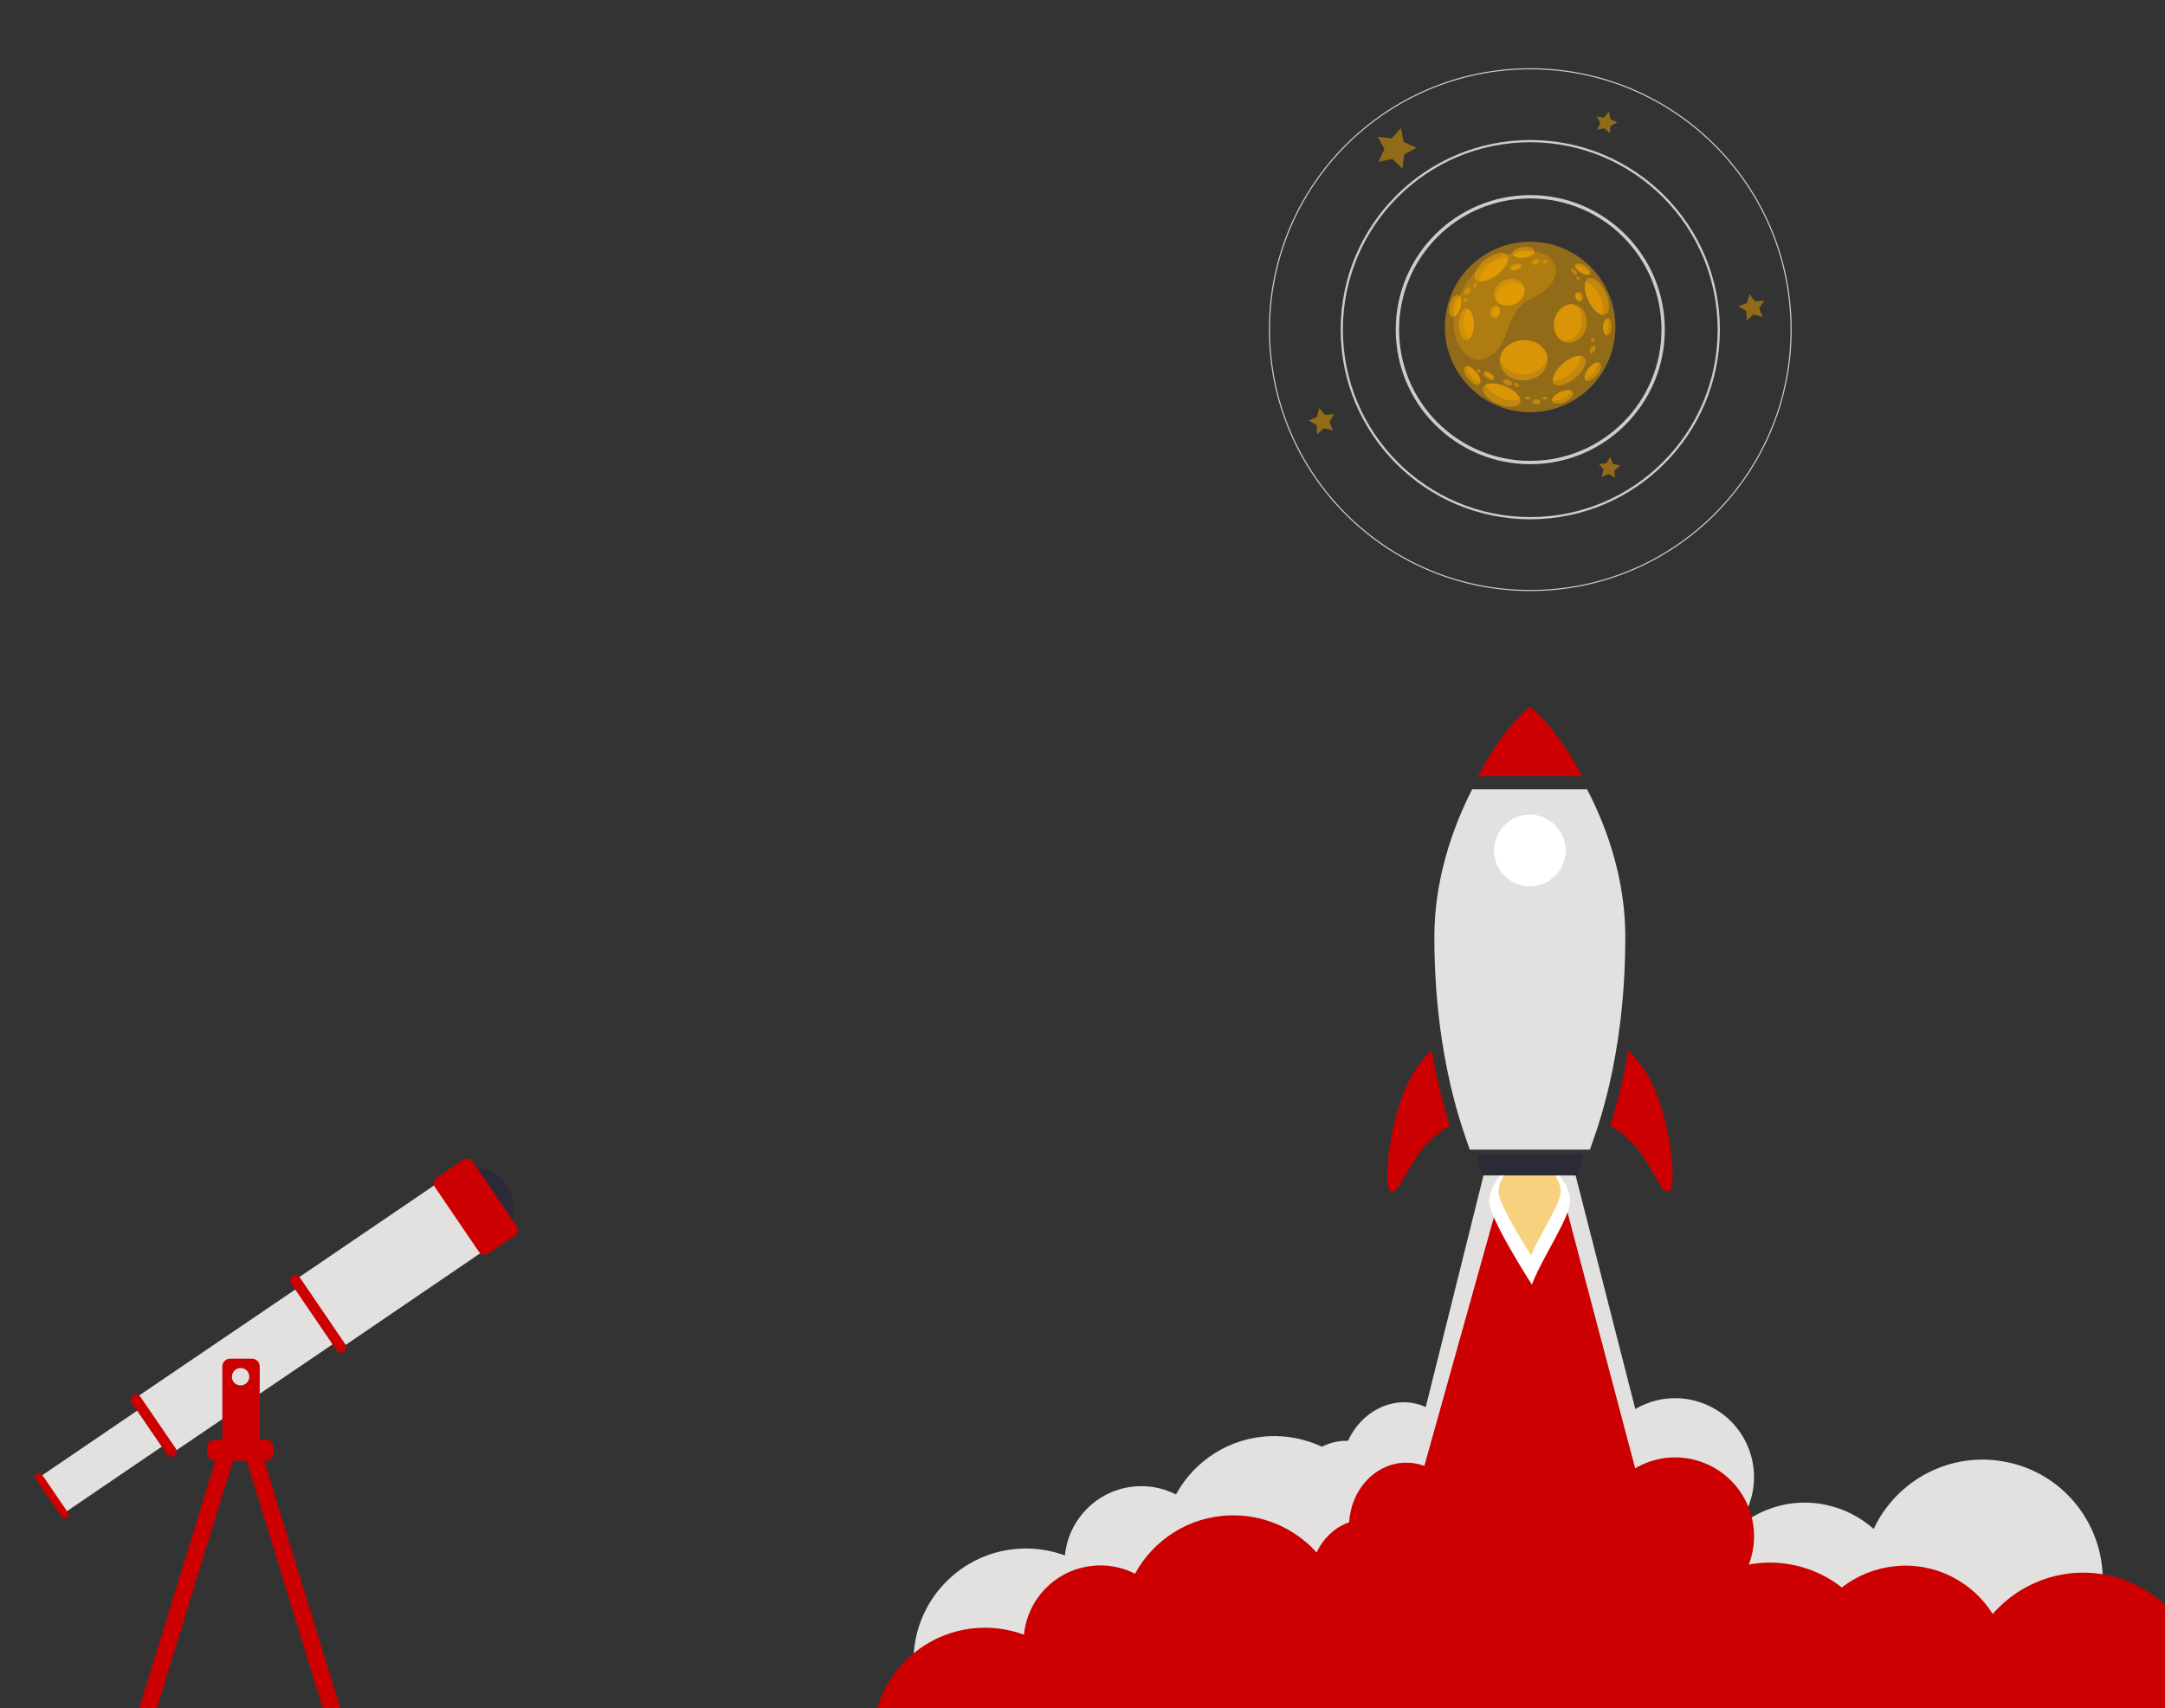 <svg version="1.1" id="Ebene_1" xmlns="http://www.w3.org/2000/svg" x="0" y="0" viewBox="0 0 972.8 767.4" xml:space="preserve"><rect x="0" y="0" width="972.8" height="767.4" fill="#333333" stroke="none"/><style>.st0{fill:#2b2b38}.st1{fill:#e2e1df}.st2{fill:#c00}.st3{opacity:.5;fill:#f3a400;enable-background:new}.st5{fill:#ffaf45}.st6{fill:#ff8500}.st7{fill:#ce6700}.st16{fill:#fff}</style><path class="st0" d="M197.4 552.9c5.7 8.4 17.1 10.6 25.5 4.8s10.6-17.1 4.8-25.5-17.1-10.6-25.5-4.8c-8.4 5.7-10.5 17.1-4.8 25.5z"/><path class="st1" d="M132.2 575.3l77.8-52.9 20.7 30.5-77.7 52.9zm18.8 27.6l-73.4 49.8-16.8-24.6 73.4-49.8z"/><path transform="rotate(-34.229 46.345 655.96)" class="st1" d="M18.7 646.2H74v19.6H18.7z"/><path class="st2" d="M155.2 604c.7 1.1.5 2.5-.6 3.3-1.1.8-2.5.5-3.3-.6l-20.5-30.1c-.8-1.1-.5-2.5.6-3.3 1.1-.8 2.5-.5 3.3.6l20.5 30.1zM79 650.8c.7 1.1.5 2.5-.6 3.3s-2.5.5-3.3-.6l-16-23.4c-.7-1.1-.5-2.5.6-3.3 1.1-.7 2.5-.5 3.3.6l16 23.4zm-48.5 28.7c.5.8.3 1.8-.5 2.4-.7.5-1.8.3-2.4-.5l-11.6-17c-.5-.8-.3-1.8.5-2.4.8-.5 1.8-.3 2.4.5l11.6 17zm201.7-128.6c.9 1.4.5 3.2-.8 4.1l-12.1 8.2c-1.4.9-3.1.5-4.1-.8l-19.8-29.1c-.9-1.4-.5-3.1.7-4.1l12.1-8.2c1.4-.9 3.1-.5 4.1.8l19.9 29.1zM105.1 654.8c.9-1.7.2-3.8-1.5-4.7l-.6-.3c-1.7-.9-3.8-.2-4.7 1.5l-39 126.8c-.9 1.7-.2 3.8 1.5 4.7l.6.3c1.7.9 3.8.2 4.7-1.5l39-126.8zm5.3 0c-.9-1.7-.2-3.8 1.5-4.7l.6-.3c1.7-.9 3.8-.2 4.7 1.5l39 126.8c.9 1.7.2 3.8-1.5 4.7l-.6.3c-1.7.9-3.8.2-4.7-1.5l-39-126.8zm6.3-7.3v-33.6c0-1.9-1.5-3.5-3.5-3.5h-9.8c-1.9 0-3.5 1.5-3.5 3.5v33.6h16.8z"/><path class="st1" d="M112 618.5c0 2.2-1.7 3.9-3.9 3.9s-3.9-1.7-3.9-3.9c0-2.1 1.7-3.9 3.9-3.9s3.9 1.7 3.9 3.9z"/><path class="st2" d="M122.9 652.7c0 1.9-1.5 3.5-3.5 3.5H96.5c-1.9 0-3.5-1.5-3.5-3.5v-2.4c0-1.9 1.5-3.5 3.5-3.5h22.9c1.9 0 3.5 1.5 3.5 3.5v2.4z"/><path class="st3" d="M629.5 57.5l1.2 6.3 5.8 2.6-5.6 3-.7 6.4-4.6-4.4-6.2 1.3 2.7-5.8-3.1-5.5 6.3.8zm156.6 74.6l2.5 3.3 4.2-.3-2.4 3.4 1.6 3.9-4-1.1-3.2 2.6-.1-4.1-3.5-2.2 3.8-1.5zm-62.6 73.2l1.2 3.1 3.3.8-2.6 2.2.3 3.3-2.8-1.8-3.2 1.4.9-3.3-2.2-2.6 3.3-.2z"/><circle transform="rotate(-76.803 687.567 146.94)" class="st3" cx="687.6" cy="146.9" r="38.3"/><path d="M661 160.8c-3.3-1.7-5.8-5.7-6.9-8.9-2.2-6.7-.5-14.1 2.4-20.3 8.9-19.6 33.1-21.6 39.5-16 6.4 5.6 2.4 14.1-8.3 18.7-10.6 4.6-9.9 19.7-16.2 24.3-2.4 1.8-5.1 3.2-8.2 3-.8-.2-1.6-.5-2.3-.8z" opacity=".3" fill="#f3a400"/><path class="st3" d="M677.3 114.6c1.4 1.9-.7 5.8-4.6 8.9-4 3-8.4 3.9-9.8 1.9-1.4-1.9.7-5.8 4.6-8.9 4-2.9 8.4-3.8 9.8-1.9z"/><path class="st3" d="M664.5 126.3c2 .4 5.2-.7 8-2.8 3.2-2.4 5.2-5.4 5.1-7.6-2-.4-5.2.7-8 2.8-3.2 2.5-5.2 5.6-5.1 7.6zm56.9 15c-2.1 1.1-5.6-1.8-7.7-6.3-2.1-4.5-2.1-9 0-9.9 2.1-1.1 5.6 1.8 7.7 6.3 2.1 4.4 2.1 8.9 0 9.9z"/><path class="st3" d="M712.4 126.5c-.7 1.9-.4 5.2 1.3 8.5 1.8 3.7 4.4 6.1 6.4 6.5.7-1.9.4-5.2-1.3-8.5-1.8-3.6-4.4-6.1-6.4-6.5zm-14.2 45.9c-1.5-1.8.4-5.9 4.1-9.1 3.8-3.2 8.2-4.4 9.7-2.6 1.5 1.8-.4 5.9-4.1 9.1-3.8 3.2-8.2 4.3-9.7 2.6z"/><path class="st3" d="M710.3 159.8c-2-.2-5.1 1.1-7.9 3.4-3.1 2.6-4.8 5.8-4.6 7.9 2 .2 5.1-1.1 7.9-3.4 3-2.5 4.8-5.7 4.6-7.9zm-36.4 2.6c-.2-5 4.4-9.3 10.3-9.6 5.9-.4 11 3.5 11.2 8.5.2 5-4.4 9.3-10.3 9.6-5.9.4-11-3.4-11.2-8.5z"/><path class="st3" d="M684.3 152.9c-5.3.2-9.7 3.8-10.3 8.2 1.1 4.3 5.7 7.3 11 7.1s9.7-3.8 10.3-8.2c-1.1-4.3-5.7-7.4-11-7.1zm.3-24.4c1.3 3-.6 6.6-4.1 8.2-3.5 1.5-7.4.4-8.7-2.6-1.3-3 .6-6.6 4.1-8.2 3.6-1.5 7.5-.3 8.7 2.6z"/><path class="st3" d="M680.6 136.6c3.2-1.4 5-4.5 4.4-7.2-1.5-2.4-5.1-3.2-8.3-1.8s-5 4.5-4.4 7.2c1.6 2.3 5.1 3.2 8.3 1.8zm22.9 17.2c-3.9-.9-6.1-5.6-5-10.3 1.2-4.7 5.3-7.7 9.2-6.6 3.9.9 6.1 5.6 5 10.3-1.1 4.6-5.3 7.6-9.2 6.6z"/><path class="st3" d="M698.6 143.5c-1.1 4.3.6 8.4 3.9 9.8 3.5.2 7-2.6 8-6.9s-.6-8.4-3.9-9.8c-3.5 0-7 2.8-8 6.9z"/><ellipse transform="matrix(1 -.008 .008 1 -1.178 5.437)" class="st3" cx="658.9" cy="145.5" rx="3.4" ry="7.1"/><path class="st3" d="M660.3 152c1.2-1.2 2-3.7 1.9-6.5 0-3.2-1.1-5.9-2.5-6.7-1.2 1.2-2 3.7-1.9 6.5.1 3.1 1.2 5.8 2.5 6.7zm6.2 22.1c.9-2.1 5.4-2.4 9.9-.5 4.6 1.9 7.6 5.3 6.6 7.4-.9 2.1-5.4 2.4-9.9.5-4.6-1.9-7.5-5.2-6.6-7.4z"/><path class="st3" d="M683.1 179.1c-.7-1.9-3.2-4.1-6.6-5.6-3.8-1.5-7.3-1.8-9.1-.6.7 1.9 3.2 4.1 6.6 5.6 3.6 1.7 7.3 1.8 9.1.6zm6.5-66.3c.1 1.3-2 2.7-4.7 3-2.8.4-5.2-.5-5.3-1.8-.1-1.3 2-2.7 4.7-3 2.8-.3 5.2.5 5.3 1.8z"/><path class="st3" d="M680.1 114.9c.9.7 2.7 1.1 4.7.8 2.2-.2 4.1-1.2 4.6-2.2-.9-.7-2.7-1.1-4.7-.8-2.2.2-4.1 1.2-4.6 2.2zm32.4 56c-1.1-.8-.5-3.3 1.3-5.4 1.8-2.1 4-3.3 5.1-2.4 1.1.8.5 3.3-1.3 5.4s-4 3.3-5.1 2.4z"/><path class="st3" d="M717.9 162.7c-1.2.1-2.7 1.1-4 2.7-1.4 1.8-2.1 3.8-1.8 4.8 1.2-.1 2.7-1.1 4-2.7 1.5-1.8 2.2-3.6 1.8-4.8zm-59.6 2.1c1.1-.8 3.3.2 5.1 2.4 1.8 2.1 2.4 4.6 1.4 5.4-1.1.8-3.3-.2-5.1-2.4-1.8-2.1-2.4-4.6-1.4-5.4z"/><path class="st3" d="M665.2 171.7c.1-1.2-.6-3-1.9-4.5-1.4-1.8-3.2-2.8-4.4-2.7-.1 1.2.6 3 1.9 4.5 1.5 1.8 3.3 2.8 4.4 2.7zm32.2 8.7c-.6-1.2 1.2-3.2 3.7-4.3 2.6-1.2 5.1-1.1 5.7.2.6 1.2-1.2 3.2-3.7 4.3-2.6 1.1-5.2 1-5.7-.2z"/><path class="st3" d="M705.9 175.6c-1.1-.5-3-.2-4.8.6-2.1.9-3.5 2.4-3.8 3.5 1.1.5 3 .2 4.8-.6 2.1-.9 3.7-2.4 3.8-3.5zm8.6-52.6c-.6.8-2.5.6-4.3-.5-1.8-1.2-2.8-2.8-2.4-3.7.6-.8 2.5-.6 4.3.5 1.9 1.1 3 2.7 2.4 3.7z"/><path class="st3" d="M707.8 119.5c.1.8 1.1 2 2.5 2.8 1.5.9 3.1 1.3 3.9.9-.1-.8-1.1-2-2.5-2.8-1.4-.9-3.1-1.2-3.9-.9zm14.3 31.2c-1.1 0-1.8-1.9-1.7-4s1.1-3.9 2-3.8c1.1 0 1.8 1.9 1.7 4-.1 2.2-1.1 3.8-2 3.8z"/><path class="st3" d="M721.6 143.2c-.7.6-1.2 1.9-1.3 3.5-.1 1.8.4 3.3 1.1 3.8.7-.6 1.2-1.9 1.3-3.5.2-1.7-.3-3.2-1.1-3.8zm-54.8 24.1c.4-.6 1.7-.4 3 .5 1.2.8 1.9 2 1.4 2.6-.4.6-1.7.4-3-.5-1.2-.8-1.9-2-1.4-2.6z"/><path class="st3" d="M671.1 169.8c-.1-.6-.7-1.4-1.5-2-.9-.7-2-.9-2.6-.7.1.6.7 1.4 1.5 2 1.1.7 2.2.9 2.6.7zm1.6-32.3c1.2.5 1.7 1.9 1.2 3.3s-1.9 2.1-3 1.8c-1.2-.5-1.7-1.9-1.2-3.3s1.8-2.2 3-1.8z"/><path class="st3" d="M671.7 142.6c.8-.1 1.7-.8 2-1.8.5-1.2.1-2.2-.6-3-.8.1-1.7.8-2 1.8-.3 1.2-.1 2.4.6 3zm12-23.4c.2.7-.8 1.5-2.2 1.9-1.4.4-2.7.1-3-.6-.2-.7.8-1.5 2.2-1.9 1.4-.4 2.7-.1 3 .6z"/><path class="st3" d="M678.8 121c.5.4 1.5.4 2.5.1 1.2-.4 2-.9 2.2-1.5-.5-.4-1.5-.4-2.5-.1-1.1.3-1.9.9-2.2 1.5zm31.5 14.3c-.8.4-1.9-.4-2.2-1.4-.4-1.1 0-2.2.8-2.6.8-.4 1.9.4 2.2 1.4.5 1.1.1 2.2-.8 2.6z"/><path class="st3" d="M708.2 131.7c-.5.5-.6 1.3-.2 2.1.4.9 1.1 1.5 1.8 1.5.5-.5.6-1.3.2-2.1-.3-.9-1-1.5-1.8-1.5zm-53.1.8c1.3.4 1.8 2.8 1.1 5.6-.7 2.7-2.4 4.6-3.7 4.3-1.3-.4-1.8-2.8-1.1-5.6.8-2.6 2.4-4.6 3.7-4.3z"/><path class="st3" d="M653.7 142.2c1.1-.6 2-2.1 2.6-4.1.6-2.2.4-4.3-.4-5.2-1.1.6-2 2.1-2.6 4.1-.7 2.3-.5 4.4.4 5.2zm62.7 13.1c.6.2.6 1.2.2 2.1-.5.9-1.2 1.5-1.8 1.3-.6-.2-.6-1.2-.2-2.1.5-.9 1.3-1.5 1.8-1.3zm-.2-3.5c.4.1.4.7.1 1.3s-.7.9-1.1.8c-.4-.1-.4-.7-.1-1.3.2-.6.7-.9 1.1-.8zm-36.8 21c-.4.6-1.4.7-2.5.1-1.1-.5-1.7-1.4-1.4-2 .4-.6 1.4-.7 2.5-.1s1.7 1.4 1.4 2zm3.1.7c-.2.4-.8.4-1.4.1-.6-.2-.9-.8-.8-1.2.2-.4.8-.4 1.4-.1.6.3.9.9.8 1.2zm-17.3-6.1c-.2.2-.7.1-1.2-.4-.4-.5-.5-.9-.2-1.2.2-.2.7-.1 1.2.4.4.4.5 1 .2 1.2zm43.2-44.2c-.4.4-1.1.1-1.7-.5-.6-.6-.8-1.4-.5-1.7.4-.4 1.1-.1 1.7.5.7.5.8 1.4.5 1.7zm1.3 2.6c-.2.2-.7.1-1.1-.4-.4-.4-.5-.9-.2-1.1.2-.2.7-.1 1.1.4.3.4.4.9.2 1.1zm-17.4 54.8c0 .6-.9 1.1-1.9 1.1-1.1 0-1.9-.6-1.9-1.2s.9-1.1 1.9-1.1c1.1.1 1.9.6 1.9 1.2zm3.1-1.6c0 .4-.6.6-1.2.6s-1.2-.4-1.2-.7.6-.6 1.2-.6c.7 0 1.2.3 1.2.7zm-7.8-.1c0 .4-.6.6-1.2.6s-1.2-.4-1.2-.7.6-.6 1.2-.6 1.2.3 1.2.7zm-29.3-46.6c-.5-.4-.5-1.3.1-2.1s1.4-1.3 2-.9c.5.4.5 1.3-.1 2.1-.7.8-1.6 1.1-2 .9zm.8 2.8c.4-.6.4-1.2.1-1.3-.4-.2-.8.1-1.2.6-.4.6-.4 1.2-.1 1.3.4.3.8 0 1.2-.6zm4.4-6.6c.4-.6.4-1.2.1-1.3-.4-.2-.8.1-1.2.6-.4.6-.4 1.2-.1 1.3.2.3.8 0 1.2-.6zm24.7-10.1c-.2-.6.5-1.3 1.4-1.7.9-.4 2-.2 2.1.4.1.6-.5 1.3-1.4 1.7-1 .3-1.9 0-2.1-.4zm6.3 0c.6-.2.9-.7.8-1.1-.1-.4-.7-.5-1.3-.2-.6.2-.9.7-.8 1.1.2.3.8.4 1.3.2z"/><path class="st5" d="M1160.4 287c0 6.8-5.5 12.2-12.2 12.2-6.8 0-12.2-5.5-12.2-12.2 0-6.8 5.5-12.2 12.2-12.2 6.7 0 12.2 5.5 12.2 12.2z"/><path class="st5" d="M1139.9 277.9c-2.5 2.2-4.1 5.5-4.1 9.1s1.6 6.9 4.1 9.1c2.5.5 5.3.8 8.2.8s5.7-.3 8.2-.8c2.5-2.2 4.1-5.5 4.1-9.1s-1.6-6.9-4.1-9.1c-2.5-.5-5.3-.8-8.2-.8s-5.6.3-8.2.8z"/><path class="st6" d="M1155.4 292.5c-3.2-.7-5-1.3-7.3-.4-3.6 1.4-6.3 1.1-5.6-.5.6-1.3-5.6.1-5.7 0 .7 1.7 1.8 3.3 3.2 4.5-.5-2.3 5 2.4 11.4-.8 2-1 2.4 1.2 4.9.8 1.4-1.2 2.5-2.8 3.2-4.5-.2.1-1.8 1.4-4.1.9zm-4.6 2c-1.5 0-2.7-.5-2.7-1.2s1.2-1.2 2.7-1.2 2.7.5 2.7 1.2-1.2 1.2-2.7 1.2z"/><path class="st7" d="M1160.2 285.1c-3.7-1.1-5.3 1-9.4-.2-4.8-1.4-7.6.7-14.8.2-.1.6-.2 1.3-.2 2s.1 1.3.2 1.9c5.1 1.4 8.3-.9 12.1.1 4.9 1.3 9.5.8 12.1-.1.1-.6.2-1.3.2-1.9 0-.7-.1-1.4-.2-2zm-14.6 1.9c-1.5 0-2.7-.4-2.7-.9s1.2-.9 2.7-.9 2.7.4 2.7.9c.1.5-1.1.9-2.7.9z"/><path class="st6" d="M1156.3 277.9c-3.3-1.2-10.1-1.7-8.3.6.7.9-3.4-1.3-8.1-.6-1.4 1.2-2.5 2.8-3.2 4.5.1 0 .2-.1.3-.1 3.4-.3 3.5-1.7 6.4-.8 3.9 1.2 5.5-2.1 11.9.7 2.3 1 4 .1 4.1.2-.7-1.7-1.7-3.3-3.1-4.5zm-10.9 3.3c-.9 0-1.7-.3-1.7-.7 0-.4.7-.7 1.7-.7.9 0 1.7.3 1.7.7-.1.4-.8.7-1.7.7zm5-2.4c-.9 0-1.7-.3-1.7-.7 0-.4.7-.7 1.7-.7.9 0 1.7.3 1.7.7 0 .4-.8.7-1.7.7z"/><path class="st7" d="M1148.6 297.3c-6.7 0-12.2-5.5-12.2-12.2v-.6c-.2.8-.3 1.7-.3 2.6 0 6.4 5.2 11.7 11.7 11.7 4.2 0 7.8-2.2 9.9-5.5-2.2 2.4-5.5 4-9.1 4z"/><path d="M1176.3 368.4c0 14.1-11.5 25.6-25.6 25.6s-25.6-11.5-25.6-25.6 11.5-25.6 25.6-25.6 25.6 11.4 25.6 25.6z" fill="#09bacc"/><path d="M1129.4 358.5c-.5 1.9-.4 4 1.1 5.5 1.2 1.1 2.2.9 2.3 2.9.1 3.1-4.7 2.9-2.8 6.6 1.3 2.4 3.5 4.4 5.5 6.2 1.3 1.2 2.4 2.6 3.6 3.8 5.9 6.2 7.4-7.7 6.6-11.2-.6-2.7-3.4-1.8-5.6-1.5-.9.1-2 .4-2.9.1-.8-.3-1.4-1-2.1-1.5-1.2-.7-1.4-1-1.3-2.4.1-1 0-2.1.7-2.9 1.3-1.5 3.6.8 5.3 1 2.3.3 4.6-.3 5.8-2.4.5-.9.8-1.9 1.6-2.7.7-.8 2.1-1.3 2.7-2.2 1.5-2.4-1.4-3.5-2.9-4.4-.7-.4-1.8-1.5-2.6-1.5-1.3.2-.3 1.4-1 2.1-.6.6-2.6.7-2.8-.3-.1-.9 1.6-1.9 2-2.7.6-1.3-.5-2.1-1.8-2.5-1.9-.5-4.8.3-6.3 1.5-.7.6-1.5 1.6-1.6 2.5-.1 1 .4 1.6-.7 2.3-1 .6-1.2.3-1.8 1.5-.5.7-.8 1.4-1 2.2zm45 14.8c1.6-7.9-2.3-27.6-14.2-24.7-.1 2.7 4.3 4.1 4.2 6.2-.3 4.7-6.4-1.6-8.5-1.3-1.9 3.4 2 4.6 1.3 8 1.1-.3 2.6-.2 3.5-.8-.3 1.6-10.2 7.7-2.6 7.3 1.7-.1 3.4-2.2 5.4-2.4 2.2-.2 3.5 1.1 5.8 1 .1.7.1 1.5 0 2.1-2 .1-4.7-.4-6.7.1-1.9.5-2.7 2.3-4.9 2.3-.5 3.1 2 3.5 4 4.8s3.1 3.1 4.5 4.2c4.7 3.6 7.2-1.9 8.2-6.8z" fill="#77c59d"/><path d="M1142.6 391.9c.1-.8 1.5-2.3 2.4-2.6.8-.3 1.5.3 2.3-.3.7-.6 1.2-1.4 2-1.9.8-.6 1.3-.7 2.3-1 .4-.1.8-.3 1.2-.2.4.1.7.4 1 .5.8.1 1.3-.7 2.1-1 2-.7 4.2.4 6.1 1 1.3.4 4.4.5 3 2.6-.7 1-2.8 1.7-4 2-2.2.6-4.2 1.6-6.4 2-1 .2-2.1.3-3.1.4s-1.8-.1-2.8-.3l-3.3-.3c-.8-.1-2-.2-2.5-.9h-.3z" fill="#a6f7f7"/><path d="M1130.7 358.7c-.2 1.3-.1 2.8.4 3.6.9 1.8 1.7 3.4 1.4 5.4-.3 1.7-1.6 3-1.7 4.7-.1 1.9 1.7 3.3 2.9 4.6 1.4 1.4 3.2 2.6 4.5 4 .9 1 2.8 4.4 4.3 2.8.9-1 1.4-3.4 1.8-4.8.6-1.8.3-3.4.4-5.2.1-1.9-.5-3.9-2.9-3.4-.8.2-1.4.7-2.3.8-1.3.1-2.4-.4-3.6-.8-.5-.2-1.2.2-1.7-.1-1.4-.6-1.1-2.1-1.1-3.3 0-1 .1-1.8.3-2.7.3-1.3.2-1.6 1.5-1.6.9 0 1.9-.1 2.7.3 1 .4 1.6 1 2.7 1 1.9 0 3.6-1.2 4.6-2.7 1.1-1.8 4.9-4.2 2.3-6.5-.4-.4-1.4-1.2-1.8-1.3-1.2-.3-1.1.6-1.7 1.2-1.1 1.2-3.5 1.9-4.6.3-1.2-1.6 2.7-3.4.9-5-1.5-1.3-4.2 1.2-5 2.3-.6.9-.7 2-1.3 2.8s-1.7.9-2.4 1.7c-.2.5-.4 1.2-.6 1.9zm43.4 14.5c1.4-4.7.5-9.9-1.1-14.5-1-3.1-2.7-5.8-5.2-7.9-1.2-1-3.6-2.2-5.1-1.7-2.8 1 1.2 3.2 1.7 3.9.9 1.2 1.8 4 0 4.7-1.7.7-3.5-1.5-5-2-.9-.3-1.8-.4-2.2.6-.2.8 0 2.1.4 2.8.5.9 1 1.2 2 1.2.7 0 2.4-.6 2.3.8-.1.7-1.5 1.1-1.9 1.5-.6.5-1.2 1.2-1.7 1.8-.4.5-1.5 1.3-1.6 1.9-.1 1.3 1.5.9 2.3.7 1.9-.5 3.5-1.8 5.3-2.3 1.2-.3 1.7.2 2.7.7.8.3 2 .3 2.7.7.8.5.8 1.6.6 2.4-.5 1.4-1.7 1.3-3 1.4-1.8 0-4.8-.2-6.3.7-.4.3-.7.7-1.2 1-2.5 1.4 1.7 3.1 2.9 4.2 1.3 1.2 2.9 2.4 4.4 3.4 1.6 1 3.3 1.4 4.6-.2 1-1.2 1.4-2.9 1.9-4.3.2-.6.3-1.1.5-1.5z" fill="#79e0a8"/><path d="M1173.8 372.7c0 2.1-2.5 3.7-5.5 3.8-3 0-5.5-1.7-5.5-3.7 0-2.1 2.5-3.7 5.5-3.8 3 0 5.5 1.6 5.5 3.7z" opacity=".4" fill="#fff"/><circle cx="687.6" cy="148.1" r="59.7" fill="none" stroke="#ccc" stroke-width="1.5" stroke-miterlimit="10"/><circle cx="687.6" cy="148.1" r="84.7" fill="none" stroke="#ccc" stroke-miterlimit="10"/><circle cx="687.6" cy="148.1" r="117.2" fill="none" stroke="#ccc" stroke-width=".5" stroke-miterlimit="10"/><path class="st1" d="M950.9 728.6c-3.1-.6-6.1-.9-9.1-1 .8-2.4 1.5-4.8 2-7.3 5.8-29.2-13.1-57.7-42.4-63.5-24.9-5-49.2 8.1-59.5 30.1-6-5.3-13.4-9.2-21.8-10.9-18.4-3.7-36.4 4-46.7 18.3-3-1.2-6.1-2.2-9.4-2.8-28.4-5.7-56.1 12.8-61.8 41.2-4.4 22 5.7 28.8 23.6 40h250c5.3-27.1 2.3-38.6-24.9-44.1z"/><path class="st1" d="M667.3 525.2L619 718.9l141.2 13.5L707 524.3z"/><path class="st1" d="M790.3 761.5c4.4-12.2 1.7-25.3-6.1-34.7 2.9-2.6 5.2-5.9 6.7-9.8 4.2-11.6-1-24.3-11.7-29.8 2.9-3.3 5.3-7.1 6.8-11.5 6.7-18.4-2.8-38.7-21.2-45.4-18.4-6.7-38.7 2.8-45.4 21.2-.7 2.1-1.3 4.1-1.6 6.2-1.5-.8-3.2-1.6-4.9-2.2-19.6-7.1-41.3 3-48.5 22.6-6.1 16.7.4 35 14.6 44.4-4.3 3.6-7.8 8.3-9.8 14-4.5 12.3-1 25.6 7.7 34.3-1.1 1.9-2.1 4-2.9 6.2-.6 1.7-1.1 3.4-1.5 5.2h97.6c9.1-3.5 16.6-10.8 20.2-20.7z"/><path class="st1" d="M649.8 675.7c1.8-2.6 3.2-5.6 4.2-8.9 4.7-15.6-2.6-31.6-16.4-35.8-12.5-3.8-26 3.4-31.9 16.3-11.6-.4-22.9 8.1-26.8 21.1-3.2 10.6-.7 21.3 5.7 28.3-5.7 2.1-10.5 7.2-12.5 13.9-3.3 10.8 1.8 22 11.4 24.9.9.3 1.7.4 2.6.5 0 .1-.1.1-.1.2-3.5 11.7 2 23.7 12.3 26.8 10.4 3.1 21.6-3.8 25.2-15.4.6-2.1 1-4.2 1.1-6.3.3.1.5.2.8.3 16.5 5 34.6-6 40.2-24.7 5-16.9-2-34.5-15.8-41.2z"/><path class="st1" d="M703.8 737.6c-.8-29-24.9-51.9-53.9-51.1-10 .3-19.2 3.3-27 8.3v-.6c-.7-27.8-23.9-49.7-51.7-49-18.6.5-34.5 11-42.8 26.2-5-2.5-10.6-3.9-16.5-3.7-17.6.5-31.7 14-33.4 31.1-5.8-2.1-12.2-3.3-18.8-3.1-27.9.7-50 24-49.2 51.9.5 18.4 10.7 20.8 25.6 29.3l226.7-1.3c24-5.3 41.7-12.4 41-38z"/><path class="st2" d="M960.9 712.6c-22.6-11.7-49.5-5.9-65.5 12.5-4.3-6.8-10.3-12.5-17.9-16.5-16.6-8.6-36.1-6.2-49.9 4.6-2.5-2-5.3-3.8-8.2-5.3-25.8-13.3-57.4-3.3-70.8 22.5-8.8 17-7.4 36.6 2 51.8h235c11.3-25.8.8-56.4-24.7-69.6zm-289-168l-47.1 168.3 123.8-.8-44.3-167.5z"/><path class="st2" d="M784.2 753.4c2.9-2.6 5.2-5.9 6.7-9.8 4.2-11.6-1-24.3-11.7-29.8 2.9-3.3 5.3-7.1 6.8-11.5 6.7-18.4-2.8-38.7-21.2-45.4-18.4-6.7-38.7 2.8-45.4 21.2-.7 2.1-1.3 4.1-1.6 6.2-1.5-.8-3.2-1.6-4.9-2.2-19.6-7.1-41.3 3-48.5 22.6-6.1 16.7.4 35 14.6 44.4-4.3 3.6-7.8 8.3-9.8 14-2.3 6.4-2.5 13-1 19.1h123.6c1.9-10.4-1-20.9-7.6-28.8z"/><path class="st2" d="M659 771.1c-.2-2.2-.6-4.3-1.3-6.3h.8c17.2-1.3 30.1-18.1 28.6-37.5-1.3-17.8-14.1-31.6-29.5-32.9.7-3.1 1-6.4.7-9.8-1.2-16.2-13.8-28.5-28.2-27.4-13 1-23 12.5-23.9 26.7-11 3.8-18.5 15.8-17.5 29.3.8 11 7 20.2 15.5 24.4-4.5 4-7.2 10.5-6.7 17.5.8 11.3 9.6 19.9 19.7 19.1.9-.1 1.7-.2 2.6-.4v.2c.2 3 1 5.8 2.1 8.3h35.2c1.5-3.4 2.2-7.2 1.9-11.2z"/><path class="st2" d="M685.4 773.2c-.8-29-24.9-51.9-53.9-51.1-10 .3-19.2 3.3-27 8.3v-.6c-.7-27.8-23.9-49.7-51.7-49-18.6.5-34.5 11-42.8 26.2-5-2.5-10.6-3.9-16.5-3.7-17.6.5-31.7 14-33.4 31.1-5.8-2.1-12.2-3.3-18.8-3.1-27.6.7-49.5 23.5-49.2 51h292.8c.4-3 .6-6 .5-9.1z"/><path class="st16" d="M686.9 521.2c-9.7.2-17.9 11.1-17.7 18.9.2 7.7 19.1 37 19.1 37 5.3-13.4 17.4-30.3 17.2-37.9-.2-7.7-9-18.2-18.6-18z"/><path class="st3" d="M686.9 521.1c-7.4.2-13.8 8.6-13.6 14.5.2 6 14.7 28.5 14.7 28.5 4.1-10.3 13.4-23.4 13.3-29.2-.2-5.8-7-14-14.4-13.8z"/><path class="st1" d="M644.5 420.8c0 56 13.9 89.3 15.9 95.7h54c2.1-6.4 15.9-39.7 15.9-95.7 0-24.7-7.6-47.9-17.2-66.2h-51.6c-9.4 18.3-17 41.6-17 66.2z"/><path class="st0" d="M663.4 518.8c1.3 4.8 2.3 8 2.7 9.3h42.7c.4-1.3 1.4-4.5 2.7-9.3h-48.1z"/><path class="st2" d="M643.3 471.8c-3.7 3.7-7.6 8.4-10.4 14.2-9.1 18.7-11.5 47.4-8 49.2 3.6 1.8 7.8-12 15-20 4.2-4.7 8.1-7.6 11.5-9.5-2.4-7.7-5.6-19.1-8.1-33.9zM742 486c-2.8-5.7-6.7-10.5-10.4-14.1-2.5 14.8-5.6 26.1-8.1 33.8 3.4 1.8 7.3 4.8 11.5 9.5 7.2 8.1 11.5 21.9 15 20 3.5-1.8 1.1-30.5-8-49.2zm-54.5-168.5c-6.9 5.5-15.8 16.6-23.4 31.2H711c-7.7-14.5-16.7-25.7-23.5-31.2z"/><path class="st16" d="M701.4 390c4.4-7.7 1.7-17.5-6.1-21.9-7.7-4.4-17.5-1.7-21.9 6.1-4.4 7.7-1.7 17.5 6.1 21.9 7.8 4.4 17.6 1.6 21.9-6.1z"/><path class="st3" d="M592.7 183.3l2.7 3.1 4.1-.4-2.2 3.5 1.6 3.8-4-.9-3.1 2.7-.2-4.1-3.6-2.1 3.8-1.6zM723 50.2l.6 3.4 3.1 1.4-3 1.6-.4 3.3-2.4-2.3-3.3.7 1.5-3.1-1.7-2.9 3.3.5z"/></svg>